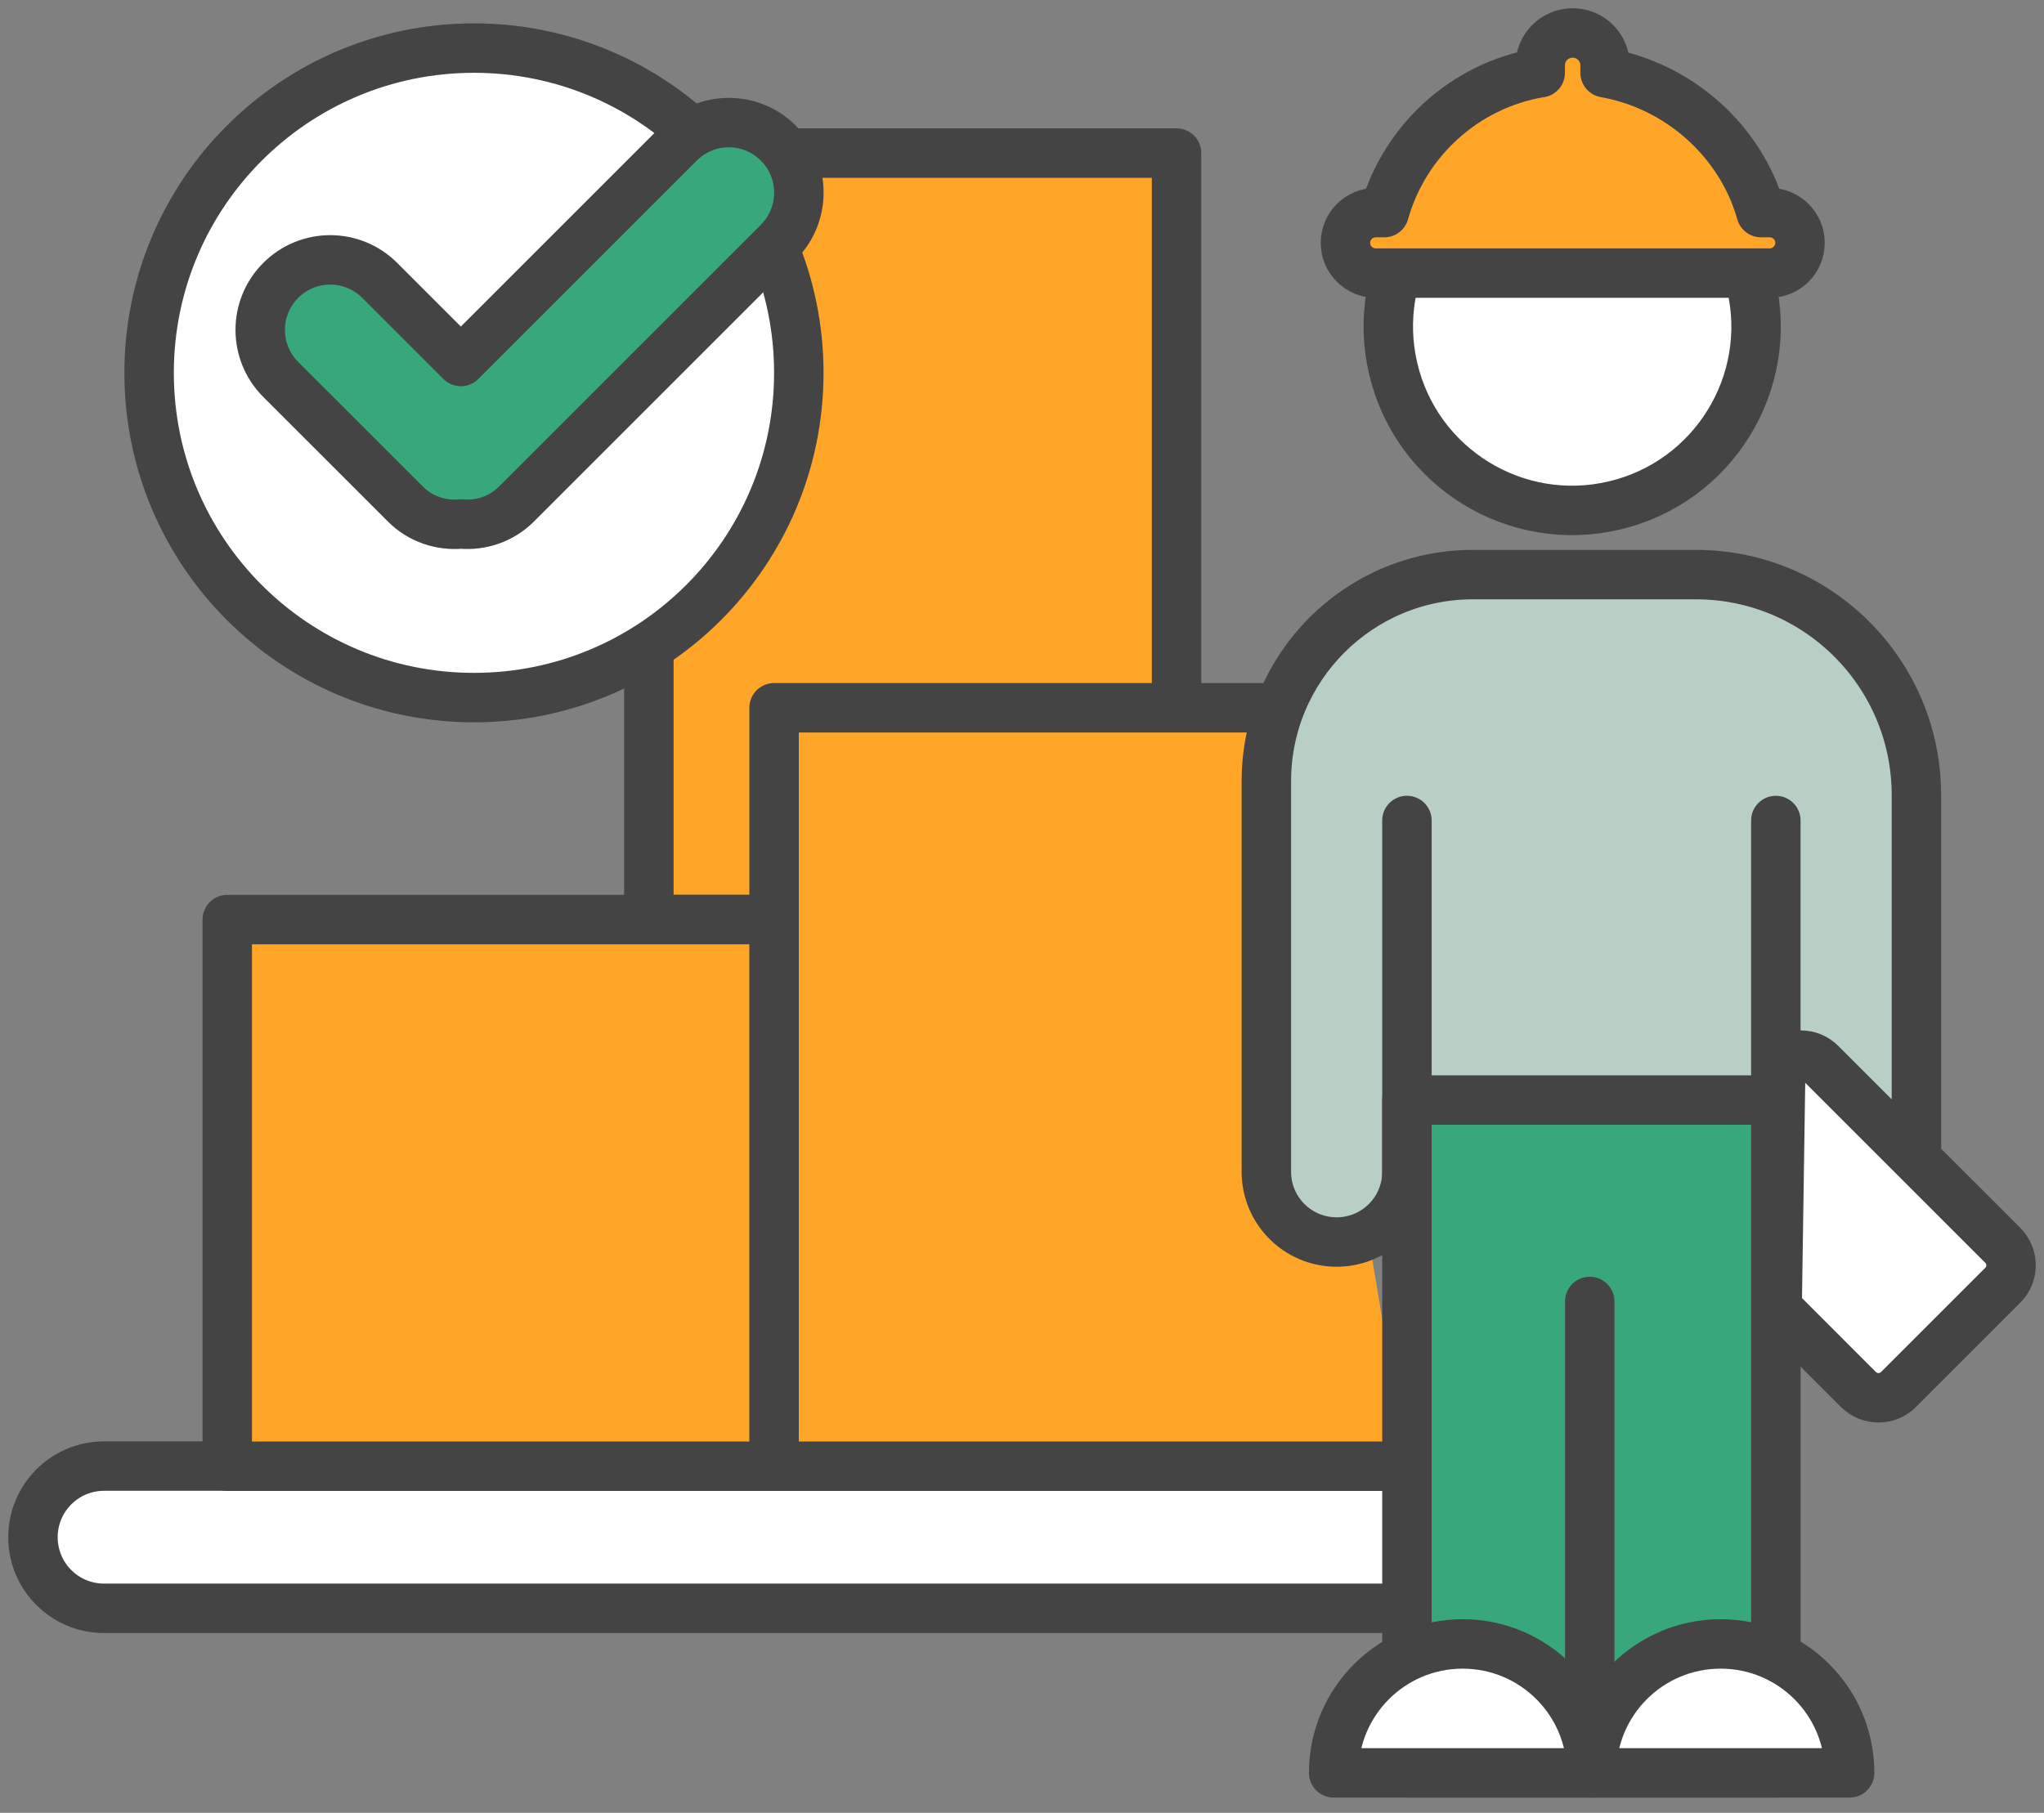 <svg width="62" height="55" viewBox="0 0 62 55" fill="none" xmlns="http://www.w3.org/2000/svg">
<rect x="0" y="0" width="62" height="55" fill="#808080" stroke="none"/>
<path d="M48.969 15.336C51.967 14.629 53.824 11.625 53.116 8.627C52.408 5.63 49.405 3.773 46.407 4.481C43.41 5.188 41.553 8.192 42.261 11.19C42.968 14.187 45.972 16.044 48.969 15.336Z" fill="white" stroke="#444445" stroke-width="1.5" stroke-linecap="round" stroke-linejoin="round"/>
<path d="M35.688 22.236V4.644H19.682V27.9H27.63" fill="#FFA629"/>
<path d="M35.688 22.236V4.644H19.682V27.9H27.63" stroke="#444445" stroke-width="1.5" stroke-linecap="round" stroke-linejoin="round"/>
<path d="M42.676 44.481H3.157C1.966 44.481 1 45.447 1 46.639C1 47.833 1.966 48.796 3.157 48.796H42.676" fill="white"/>
<path d="M42.676 44.481H3.157C1.966 44.481 1 45.447 1 46.639C1 47.833 1.966 48.796 3.157 48.796H42.676" stroke="#444445" stroke-width="1.5" stroke-linecap="round" stroke-linejoin="round"/>
<path d="M38.821 21.474H23.48V44.485H42.676" fill="#FFA629"/>
<path d="M38.821 21.474H23.48V44.485H42.676" stroke="#444445" stroke-width="1.5" stroke-linecap="round" stroke-linejoin="round"/>
<path d="M23.479 27.9H6.893V44.485H23.479V27.9Z" fill="#FFA629" stroke="#444445" stroke-width="1.5" stroke-linecap="round" stroke-linejoin="round"/>
<path d="M42.676 35.02V24.894V35.552C42.676 36.731 41.721 37.683 40.543 37.683C39.365 37.683 38.412 36.729 38.412 35.552V23.701C38.412 20.241 41.218 17.433 44.679 17.433H51.44C55.133 17.433 58.13 20.427 58.13 24.123V35.02H53.866" fill="#B8CFC6"/>
<path d="M42.676 35.02V24.894V35.552C42.676 36.731 41.721 37.683 40.543 37.683C39.365 37.683 38.412 36.729 38.412 35.552V23.701C38.412 20.241 41.218 17.433 44.679 17.433H51.44C55.133 17.433 58.13 20.427 58.13 24.123V35.02H53.866V24.894" stroke="#444445" stroke-width="1.5" stroke-linecap="round" stroke-linejoin="round"/>
<path d="M53.867 33.375H42.676V53.789H53.867V33.375Z" fill="#38A87C" stroke="#444445" stroke-width="1.5" stroke-linecap="round" stroke-linejoin="round"/>
<path d="M48.221 39.487V53.256" stroke="#444445" stroke-width="1.5" stroke-linecap="round" stroke-linejoin="round"/>
<path d="M48.278 53.789C48.278 51.628 50.03 49.877 52.192 49.877C54.355 49.877 56.104 51.628 56.104 53.789H48.28H48.278Z" fill="white" stroke="#444445" stroke-width="1.5" stroke-linecap="round" stroke-linejoin="round"/>
<path d="M40.454 53.789C40.454 51.628 42.206 49.877 44.366 49.877C46.527 49.877 48.278 51.628 48.278 53.789H40.454Z" fill="white" stroke="#444445" stroke-width="1.5" stroke-linecap="round" stroke-linejoin="round"/>
<path d="M54.018 32.264C54.352 31.929 54.896 31.929 55.231 32.264L60.749 37.783C61.084 38.118 61.084 38.66 60.749 38.995L57.586 42.158C57.251 42.492 56.709 42.492 56.372 42.158L53.905 39.69L54.016 32.264H54.018Z" fill="white" stroke="#444445" stroke-width="1.5" stroke-linecap="round" stroke-linejoin="round"/>
<path d="M41.725 6.451H41.987C42.602 4.267 44.433 2.591 46.704 2.208H46.719V1.984C46.719 1.44 47.159 1 47.703 1C48.247 1 48.687 1.44 48.687 1.984V2.208C50.936 2.607 52.808 4.283 53.419 6.451H53.681C54.188 6.451 54.599 6.862 54.599 7.369C54.599 7.875 54.188 8.286 53.681 8.286H41.728C41.222 8.286 40.811 7.875 40.811 7.369C40.811 6.862 41.222 6.451 41.728 6.451H41.725Z" fill="#FFA629" stroke="#444445" stroke-width="1.5" stroke-linecap="round" stroke-linejoin="round"/>
<path d="M14.377 21.165C19.819 21.165 24.23 16.754 24.23 11.312C24.23 5.87 19.819 1.459 14.377 1.459C8.935 1.459 4.523 5.87 4.523 11.312C4.523 16.754 8.935 21.165 14.377 21.165Z" fill="white" stroke="#444445" stroke-width="1.5" stroke-linecap="round" stroke-linejoin="round"/>
<path d="M23.609 4.342C22.778 3.512 21.433 3.512 20.605 4.342L13.979 10.968L11.519 8.508C10.688 7.677 9.344 7.677 8.515 8.508C7.686 9.337 7.686 10.681 8.515 11.512L12.298 15.294C12.758 15.755 13.378 15.951 13.981 15.899C14.584 15.951 15.202 15.755 15.664 15.294L23.61 7.348C24.439 6.518 24.439 5.173 23.61 4.344L23.609 4.342Z" fill="#38A87C" stroke="#444445" stroke-width="1.5" stroke-linecap="round" stroke-linejoin="round"/>
</svg>
